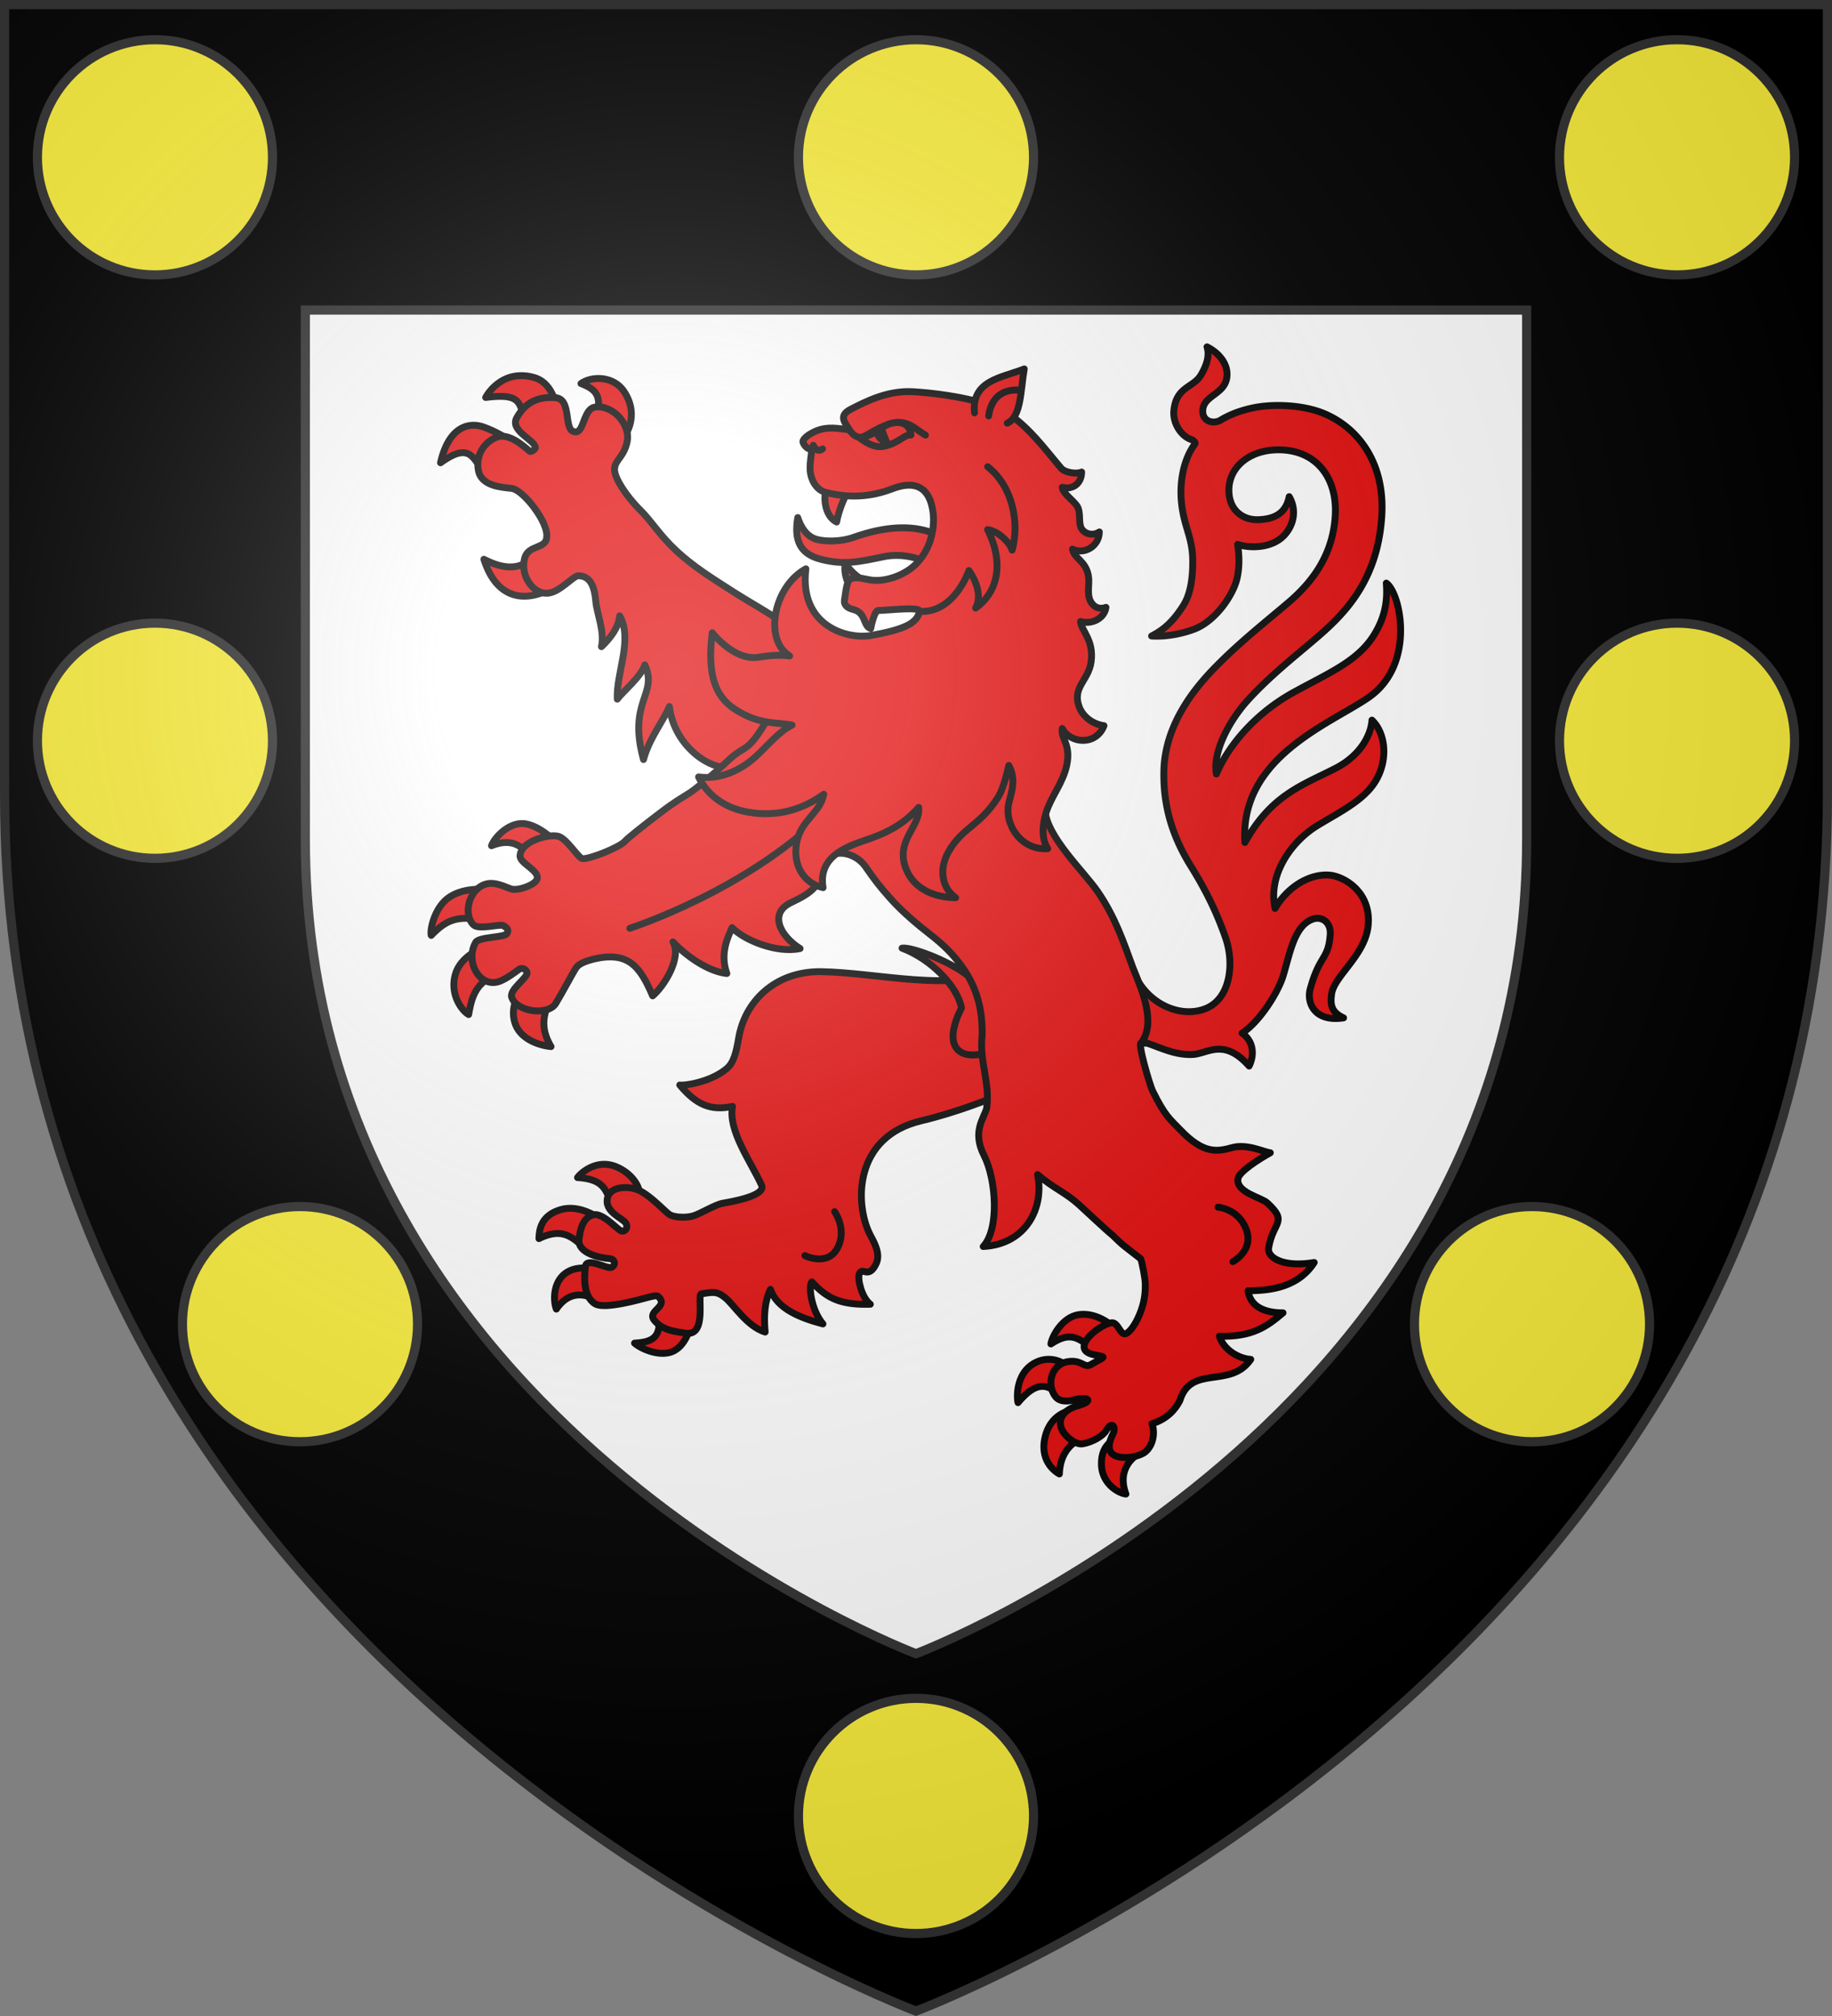<svg xmlns="http://www.w3.org/2000/svg" width="600" height="660" viewBox="-300 -300 600 660"><rect x="-300" y="-300" width="600" height="660" fill="#808080" stroke="none"/><radialGradient id="a" cx="-80" cy="-80" r="405" gradientUnits="userSpaceOnUse"><stop offset="0" stop-color="#fff" stop-opacity=".31"/><stop offset=".19" stop-color="#fff" stop-opacity=".25"/><stop offset=".6" stop-color="#6b6b6b" stop-opacity=".125"/><stop offset="1" stop-opacity=".125"/></radialGradient><path fill="#fff" d="M-298.5-298.5h597v258.543C298.5 246.291 0 358.5 0 358.5S-298.5 246.291-298.5-39.957z"/><path fill-rule="evenodd" d="M-298.5-298.5v258.819C-298.5 246.064 0 358.499 0 358.499S298.5 246.065 298.5-39.68V-298.5zm98.5 100h400v172.9C200 165.924 0 241.276 0 241.276S-200 165.924-200-25.6z"/><g stroke="#313131" stroke-width="3"><path fill="none" d="M-200-198.5v173.296C-200 166.123 0 241.397 0 241.397s200-75.274 200-266.601V-198.5z"/><circle cx="-249.25" cy="-248.5" r="38.5" fill="#fcef3c" stroke-linecap="round" stroke-linejoin="round"/><circle cy="-248.5" r="38.5" fill="#fcef3c" stroke-linecap="round" stroke-linejoin="round"/><circle cx="249.25" cy="-248.5" r="38.5" fill="#fcef3c" stroke-linecap="round" stroke-linejoin="round"/><circle cx="-249.25" cy="-57.5" r="38.5" fill="#fcef3c" stroke-linecap="round" stroke-linejoin="round"/><circle cx="249.25" cy="-57.5" r="38.5" fill="#fcef3c" stroke-linecap="round" stroke-linejoin="round"/><circle cx="-201.75" cy="133.5" r="38.5" fill="#fcef3c" stroke-linecap="round" stroke-linejoin="round"/><circle cx="201.75" cy="133.5" r="38.5" fill="#fcef3c" stroke-linecap="round" stroke-linejoin="round"/><circle cy="294.5" r="38.5" fill="#fcef3c" stroke-linecap="round" stroke-linejoin="round"/></g><g stroke="#000" stroke-linecap="round" stroke-linejoin="round" stroke-width="3.433"><g fill="#e20909" fill-rule="evenodd"><path d="M46.888 258.055c-7.078.065-13.599 6.952-15.11 11.055 7.646-3.036 12.88-1.623 17.317 3.024l11.34-7.975s-6.04-5.277-12.124-6.036c-.475-.06-.951-.072-1.423-.068zM25.6 290.817c-3.85.02-9.909.666-14.835 3.937C3.044 299.88.887 311.525 1.64 313.86c7.605-7.9 13.356-10.241 27.452-7.281l.325-15.57s-1.506-.205-3.817-.193zm3.564 28.428s-12.373 3.953-15.372 13.77c-3.198 10.47 3.476 18.717 6.552 20.34 1.365-7.325 2.979-17.823 17.36-20.715zm18.091 19.982c-2.203 4.269-6.229 10.671-3.762 18.335 3.005 9.334 14.73 11.559 18.037 11.786-5.71-9.74-3.892-16.534.713-25.957zm280.884 163.746a15.562 15.562 0 0 0-3.18.244c-7.882 1.455-12.93 10.757-13.48 14.529 7.62-4.893 12.736-5.262 20.875 3.145 2.597-3.054 6.468-7.252 10.36-11.498-1.026-1.284-7.242-6.266-14.575-6.42zm-17.048 22.471c-2.325-.113-4.979.34-7.655 1.784-9.978 5.386-8.907 18.203-8.398 19.806 8.852-10.468 14.745-10.386 22.302-2.066l1.514-16.512c-.882-1.093-3.886-2.823-7.763-3.012zm10.44 25.491s-10.01 1.214-12.929 13.182c-2.914 11.955 5.023 17.39 7.116 18.51.317-9.19 4.884-16.844 15.833-19.264zm22.358 13.806c-2.403 1.735-7.358 4.31-7.133 13.262.242 9.628 8.592 14.262 12.232 14.653-3.36-9.012-.091-15.69 5.806-19.773zM88.099 428.099c-7.418.029-12.699 5.551-13.315 6.63 13.628.892 14.275 6.256 17.936 15.8 5.196-3.776 9.782-7.012 12.786-8.749.263-2.202-3.022-8.701-10.74-12.187-2.36-1.066-4.59-1.503-6.667-1.494zm-16.613 21.964c-1.514-.029-3.057.118-4.612.532-11.38 3.032-11.214 11.699-11.377 14.582 12.6-6.127 17.23 0 24.528 6.054l6.129-15.846c-2.25-1.57-8.106-5.197-14.668-5.322zm15.725 31.597s-9.972-4.101-17.26.054c-7.858 4.48-7.252 15.023-5.761 18.644 6.678-9.775 15.414-7.895 21.938-3.301zm27.964 20.279c2.052 12.811-3.03 14.862-11.883 15.41 3.004 2.757 13.064 7.347 19.726 3.83 7.318-3.865 9.182-15.335 8.455-15.626zM46.778 34.514c-10.48-.063-16.358 7.964-17.924 10.888 18.685-2.355 16.931 3.076 20.08 14.234l16.321-6.36c-1.317-5.857-3.645-15.368-12.185-17.827-2.26-.65-4.351-.923-6.292-.935zm39.25 1.435c-3.52-.157-6.993.766-9.52 2.515 7.23 2.786 11.176 5.986 7.227 17.961l13.59 9.538c3.551-4.084 7.41-13.527.718-23.527-2.864-4.28-7.49-6.284-12.015-6.487zM23.584 59.294c-6.25-.345-13.847 3.492-17.31 18.708 16.592-11.887 16.36-.032 24.316 8.09l11.473-18.466s-6.14-4.59-14.418-7.518a14.707 14.707 0 0 0-4.06-.814zm32.307 61.502c-7.094 10.859-16.207 11.336-27.922 5.358 7.015 22.305 24.173 22.505 40.026 10.523zM382.331 373.3c7.442-.313 15.484-8.55 28.26 5.766 2.658-5.36 2.391-12.272-3.506-16.42 8.678-5.633 17.994-20.177 20.61-28.905 3.41-11.373 5.568-24.666 14.59-27.956 4.787-1.746 9.269 1.694 8.857 7.579-.895 12.774-5.323 10.026-10.015 27.27-1.762 6.475 1.716 16.632 16.694 14.39-6.34-2.925-6.675-6.79-5.99-11.897 1.187-8.867 16.617-19.251 18.23-33.818 1.899-17.133-12.1-24.843-19.046-25.505-9.301-.887-20.634 4.969-27.483 16.59-3.62-16.923 8.22-33.383 21.055-41.255 10.756-6.596 22.971-12.37 28.957-21.871 6.748-10.714 5.39-24.195-1.533-30.836-.353 6.408-4.84 17.17-18.278 24.061-16.312 8.365-32.082 13.165-45.254 37.003-2.764-42.649 42.968-59.271 61.969-72.475 23.582-16.388 15.88-52.096 8.722-56.971.414 5.98.662 15.342-6.463 26.414-8.242 12.808-22.652 18.614-40.04 28.182-17.292 9.515-31.648 24.716-38.456 40.667-1.877-10.766 6.095-26.36 16.136-37.28 10.4-11.312 22.825-21.228 29.89-27.218 14.075-11.931 34.578-28.447 36.706-64.66 1.501-25.47-11.172-43.305-28.939-50.749-10.42-4.366-25.695-5.02-36.214-2.66-5.277 1.183-10.538 3.003-15.478 5.973-3.479 2.09-9.48.804-8.876-5.267.711-7.154 10.925-7.681 12.013-16.065.898-6.916-4.36-12.476-9.922-15.227 1.392 4.237-.118 9.152-3.037 14.055-3.804 6.39-12.42 5.71-13.542 17.8-.556 6.048 3.478 12.866 9.2 14.558.679.415 1.817 1.33 1.333 1.993-6.316 8.668-7.458 20.135-6.818 28.087 1.068 13.28 5.66 17.962 5.72 30.26.019 3.833.013 14.887-4.598 22.174-5.685 8.982-10.55 12.54-15.968 15.37 7.643.48 15.814-1.293 21.532-3.512 10.571-4.102 19.542-17.162 21.326-25.82 1.187-5.765.92-11.154.162-16.404 5.175 1.75 14.186 2 20.49-2.176 6.472-4.288 10.056-13.553 5.296-21.632-1.644 8.188-7.116 11.158-15.33 11.484-7.818.31-14.066-4.572-14.748-13.062-1.006-12.513 9.632-21.63 24.255-21.804 19.372-.23 29.896 13.996 28.868 32.61-1.03 18.657-10.27 32.39-23.334 43.496-11.224 9.54-23.034 18.809-34.715 30.403-9.11 9.043-27.055 28.213-27.657 53.63-.446 18.835 5.032 34.066 13.603 47.789 8.572 13.722 13.649 25.155 17.305 35.796 4.395 12.79 2.336 30.244-10.051 35.14-12.83 5.07-30.249-2.613-36.431-19.352-2.2 12.232-5.199 37.534 7.187 36.586 7.5 2.583 14.255 6.03 22.756 5.672z" transform="matrix(.655 0 0 .656 -159.836 -199.663)"/><path d="M196.103 331.946c-23.283-.01-37.716 15.536-40.7 32.882-1.28 7.444-2.49 12.539-5.97 15.47-8.537 7.187-22.259 8.708-23.537 8.229 8.199 9.77 15.452 13.04 26.388 10.668-2.278 12.027 8.787 26.947 14.502 39.262 1.93 4.158-7.766 7.089-19.418 9.089-3.792.65-11.23 5.321-14.874 6.337-3.774 1.052-9.474.685-11.663-.668-2.262-1.398-10.425-10.6-16.626-12.637-5.77-1.896-12.994-.81-14.336 3.891-2.138 7.5 7.833 10.5 9.162 13.151 1.286 2.564-.925 4.616-2.794 3.54-2.218-1.276-9.369-9.22-13.788-7.817-3.33 1.057-6.071 4.044-6.91 12.317-.71 7.013 10.763 9.154 15.102 9.486 3.532.27 3.072 3.767.944 4.431-2.29.715-12.296-5.279-12.865-.527-.569 4.751-1.313 15.107 4.964 18.742 4.936 2.858 23.49-2.569 25.616-3.104 2.53-.638 5.001-1.381 5.824-.62 5.597 5.175-5.853 7.023-1.976 11.828 4.12 5.107 10.075 5.577 15.566 6.481 11.284 1.86 5.56-19.523 8.055-19.654 5.384-.748 7.493-1.571 11.833 1.932 4.34 3.504 10.861 14.336 20 17.16-.797-8.282-.141-15.731 2.657-21.297 3.175 9.505 14.617 14.216 26.237 17.245-5.816-6.797-7.405-19.13-5.544-21.012 7.639 8.509 14.82 11.606 29.25 11.193-4.296-3.19-6.492-12.498-5.543-15.116 1.455-4.017 4.603 2.978 8.472-5.183 2.439-5.144-1.496-11.345-3.127-14.55-7.478-14.703-8.609-48.746 25.932-56.785 18.786-4.372 47.174-15.288 49.631-18.378 19.585-24.63 1.505-45.442-8.6-57.384-25.563 12.2-62.48 1.808-91.864 1.398zM83.904 147.11c.545 6.226 4.57 15.216 2.84 22.667 4.486-4.241 8.605-9.602 9.114-15.384 6.781 11.934-1.857 28.584-1.2 41.575 3.468-4.504 11.874-11.138 13.765-17.133 6.82 14.756-8.732 18.096-.653 47.27 2.81-10.534 9.948-19.245 12.95-26.467 2.303 20.05 21.567 33.29 32.422 29.968 24.89 32.457 54.863 19.82 53.416-15.485 0 0-23.528-52.048-29.613-56.539-6.607-4.876-15.012-9.279-24.598-15.397-10.819-6.906-19.698-12.45-28.088-20.212-8.39-7.761-12.429-14.725-17.924-20.174-7.736-7.673-12.874-16.193-13.038-20.15-.202-4.84 4.487-6.138 6.226-13.826 2.069-9.147-7.332-18.958-16.076-17.598-4.985.775-5.52 10.05-8.21 11.917-.635.44-1.395.593-2.37.308-5.112-1.495-.905-16.353-9.165-16.94-8.26-.588-14.843 1.925-19.307 10.025-3.589 6.512 8.85 10.954 9.318 14.78.105.857-1.698 2.1-2.571 2.079-.576-.014-9.467-9.6-16.424-7.281-5.42 1.807-11.3 8.162-9.446 16.976 1.603 7.621 11.693 8.165 16.537 8.683 5.745.614 18.588 17.01 17.551 24.397-.317 5.955-9.166 3.612-11.027 10.44-2.387 8.755 4.462 18.567 12.167 17.401 5.766-.872 11.957-8.378 14.579-8.623 6.355-.036 8.22 5.81 8.825 12.723z" transform="matrix(.655 0 0 .656 -159.836 -199.663)"/><path d="M237.044 320.237c15.17 5.7 28.04 19.75 29.703 29.85-8.741 17.425-2.974 25.216 9.52 23.13 10.195-1.695 10.212-9.836 7.526-19.229-2.396-8.38-6.042-14.04-13.804-20.033-10.136-7.826-28.588-14.485-32.945-13.718z" transform="matrix(.655 0 0 .656 -159.836 -199.663)"/><path d="M375.922 546.089c5.58-18.318 25.271-5.711 35.488-20.634-6.208-.403-13.619-4.9-15.697-11.57 16.194.485 23.507-4.59 31.83-11.659-6.52.039-16.144-1.588-17.51-11.004 7.798-.154 24.129-.222 33.104-14.12-15.834 2.643-23.538-2.616-22.809-7.163 2.157-13.442 10.013-12.719-.644-22.555-2.995-2.763-15.713-5.23-14.677-12.073.55-3.63 11.063-10.13 16.184-12.959-3.28-.36-11.593-4.683-19.184-2.562-7.59 2.12-14.357 3.064-25.693-8.743-5.212-5.452-7.78-6.892-14.027-19.677-1.256-2.57-7.769-24.285-5.592-23.888 7.418-10.166.504-25.852-4.219-37.517-4.6-12.443-8.67-25.015-17.657-38.043-6.903-10.007-25.298-27.111-26.286-40.506-1.291-17.362-1.62-35.897-.546-44.927 2.94-24.745 3.977-29.446-19.459-37.412-13.854-4.71-61.978-17.066-84.759 8.136-11.64 12.877-24.168 12.014-34.292 29.21-10.124 17.196-10.353 11.724-19.122 19.929s-16.707 14.572-19.218 16.2c-5.023 3.255-6.792 3.905-15.243 10.326-8.451 6.42-15.999 12.42-17.408 13.996-2.817 3.15-17.899 9.072-21.26 8.688-2.074-.237-7.977-10.423-12.405-11.247-5.55-1.033-18.62 2.881-18.775 9.934-.082 3.778 10.074 7.365 8.468 11.601-1.094 2.883-9.095 5.737-12.644 4.92-2.028-.466-7.881-3.868-12.687-2.578-8.98 2.412-11.717 15.377-6.396 20.43 2.705 2.568 13.235-.584 14.817.336 1.792 1.043 2.94 1.863 1.979 3.89-1.043 2.199-14.078 1.612-15.722 4.475-5.598 9.751 2.37 23.655 12.56 19.224 3.424-1.489 6.698-3.987 8.99-5.653 2.033-1.478 3.927.377 4.132 1.493.468 2.539-8.933 8.477-7.676 12.329 2.42 7.408 18.165 9.34 21.994 3.156 2.972-4.8 9.018-16.182 10.155-17.728.568-.772 1.451-2.503 8.496-4.388 17.577-4.23 23.447 3.423 29.831 18.287 5.722-4.834 14.75-19.112 10.134-26.93 6.532 6.91 17.523 14.78 26.97 15.77-3.804-10.48 1.098-19.305 2.608-22.895 6.037 6.26 22.337 12.927 34.007 10.435-10.038-6.285-15.766-17.636-4.527-22.934 11.24-5.298 14.103-8.351 16.684-18.306 2.58-9.954 15.505-6.837 20.41.193 4.904 7.03 6.87 9.629 12.56 16.033 6.123 6.89 14.358 13.669 19.744 17.836 6.085 4.709 11.748 9.867 16.861 17.312 6.55 9.537 9.636 20.33 9.294 33.453-1.494 12.645 4.15 23.826 2.258 36.145-1.135 4.678-7.466 11.45-1.348 23.441s7.835 36.76-.37 45.53c21.615-1.08 30.63-19.66 27.177-35.895 8.249 7.008 13.866 8.875 20.558 14.897 2.536 2.281 14.023 13.07 16.895 15.327 5.855 5.72 5.063 4.72 14.1 11.784.647 1.278 2.292 10.003 2.285 12.252-.002.65.356 5.85-1.49 11.82-1.632 5.28-4.657 11.193-7.759 13.108-3.193 1.97-4.086-5.846-7.76-5.216-4.862.833-14.758 8.121-13.438 12.81 1.284 4.562 12.62 2.841 8.445 5.151l-5.338 2.953c-3.282 1.816-4.358-2.616-11.303-1.545-8.534 1.315-10.823 11.85-6.16 17.555 3.067 3.754 9.627 1.383 9.627 1.383 7.288-1.682 9.789.936.595 3.321 0 0-8.872 2.485-7.764 9.52.755 4.799 7.398 9.867 11.014 9.256 4.8-.812 10.175-3.852 11.738-6.584 2.934-5.125 5.36-2.045 3.296 2.034-1.173 2.318-3.193 7.268.107 9.776 4.023 3.057 13.677 1.311 16.689-1.602 4.61-4.462 3.946-11.596 2.818-13.636 7.645-2.36 11.705-7.119 13.962-11.506z" transform="matrix(.655 0 0 .656 -159.836 -199.663)"/></g><path fill="none" d="M100.929 310.308s61.88-19.787 101.216-61.479M395.04 449.498s10.044.704 14.03 10.895c4.158 10.625-6.588 16.285-6.588 16.285m-199.133-24.933s6.276 8.75 1.512 17.968c-4.968 9.612-16.378 3.97-16.378 3.97" transform="matrix(.655 0 0 .656 -159.836 -199.663)"/><path fill="#e00808" fill-rule="evenodd" d="M273.66 136.906c-8.25-2.07-16.208-4.053-22.756-8.231-6.099-3.892-15.296-5.364-22.744-3.856-11.98 2.426-19.722 4.497-31.895 1.303-10.251-2.69-13.308-9.414-11.365-20.786 2.137 6.624 5.754 9.822 9.21 10.82 4.448 1.282 12.387 1.294 18.594-.91 32.133-11.41 53.155-1.798 60.955 21.66z" transform="matrix(.655 0 0 .656 -159.836 -199.663)"/><path fill="#e20909" fill-rule="evenodd" d="M199.118 91.339c-1.319 3.182-1.1 13.083 5.221 16.23 1.002-5.622 3.734-12.134 5.763-15.455zm9.597 36.752c-.803 3.456.182 7.853 1.768 10.547l7.609-1.748c-3.878-2.126-7.325-5.275-9.377-8.8z" transform="matrix(.655 0 0 .656 -159.836 -199.663)"/><path fill="#e20909" fill-rule="evenodd" d="M309.888 270.586c-3.195-4.782-2.704-11.997-.842-17.947 2.54-8.112 8.446-14.733 10.357-23.736 2.226-10.532-3.086-13.076-2.255-18.269 4.392 7.821 17.058 8.42 20.869-1.415-5.635-.797-10.727-4.54-12.543-9.818-3.27-9.503 4.798-12.79 6.102-21.995 1.54-10.86-4.896-15.591-5.307-20.189 5.4 1.648 11.955-1.382 12.738-7.06-2.867 1.064-5.806.325-7.614-2.833-2.168-3.787-.432-8.772-1.16-12.888-1.354-7.644-7.195-8.582-7.944-13.342 5.693 2.88 13.276-1.263 13.414-8.57-2.11 1.37-4.846 1.552-7.12.136-4.087-2.547-1.907-7.433-3.432-11.91-1.104-3.241-7.634-6.98-7.999-10.522 4.92 1.34 9.611-1.548 9.698-7.598-2.565 1.141-8.37.313-10.29-1.958-8.983-10.629-15.304-19.424-25.893-26.903-8.586-6.062-30.78-10.193-47.98-11.225-12.675-.762-23.441 4.718-31.218 8.704-6.778 3.474-2.548 6.991-.786 10.31-5.794-.714-10.743-1.708-16.223.423-3.162 1.23-7.285 3.912-6.951 5.69.193 1.029 2.444 4.37 4.366 3.148-.125 3.987-.918 6.251-.8 10.388.157 5.44 3.269 10.422 7.697 11.55 11.742 2.994 22.517 2.379 33.333-1.75 14.645-5.591 19.257 2.699 20.426 11.64 1.177 9.016-1.788 20.185-9.898 27.172-4.21 3.627-11.934 7.207-19.445 6.872-4.216-.188-8.286-2.287-11.981-.666-1.884.826-2.373 7.027-2.94 10.422-.444 2.65 1.593 4.105 4.408 4.79 6.524 1.585 4.833 8.395 8.725 9.48.26-1.78 1.989-8.936 3.59-8.982 6.44-.186 21.242-2.018 20.785.417-1.154 6.122-8.153 9.123-24.064 12.002-12.343 2.233-36.22-4.954-32.747-33.23-16.14 8.809-21.259 35.322-8.136 43.482-4.722-.644-9.944-.287-15.663.65-8.497 1.393-17.55-5.503-23.03-12.237-2.527 20.13 1.093 31.523 11.26 38.128 12.08 7.85 20.477 6.465 28.672 7.942-6.893 3.505-11.85 9.94-18.16 15.72-7.089 6.495-17.348 11.689-28.612 10.186 4.712 9.714 13.796 15.68 24.862 17.576 14.93 2.56 27.363-1.49 37.73-8.936-1.775 9.569-11.658 12.92-13.611 24.486-1.745 10.335 2.894 19.643 13.274 22.128-2.802-16.579 13.842-21.139 23.673-24.564 9.304-3.242 17.413-7.829 24.146-15.507.958 9.798-12.12 16.559-6.214 30.972 3.97 9.693 13.87 14.01 24.677 14.1-6.886-4.72-8.445-14.35-3.59-22.882 6.974-12.252 15.569-12.828 24.677-27.061 2.416-3.776 4.131-10.055 5.513-16.062 3.702 6.857 1.437 13.038.06 18.482-2.587 10.226 5.497 23.98 19.396 23.059z" transform="matrix(.655 0 0 .656 -159.836 -199.663)"/><path fill="#e20909" fill-rule="evenodd" d="M273.277 53.096c-1.555-16.248 13.462-17.456 24.882-21.93-1.874 10.357-1.415 23.938-8.518 27.062" transform="matrix(.655 0 0 .656 -159.836 -199.663)"/><path fill="none" d="M296.413 41.892s-13.887-2.797-16.072 12.74m-87.681 14.65s1.762 4.164 4.645 1.761m13.378-9.486c4.78 6.826 8.264 2.473 12.491.44 14.905-8.341 18.086-2.265 25.577 2.212m-2.976 87.943c17.465 1.106 24.708-20.371 24.708-20.371s7.902 10.325 3.334 18.744c9.804-6.89 15.188-20.654 5.99-39.2 5.7.871 11.352 6.84 12.287 10.266 3.708-13.373.462-31.658-12.236-41.622" transform="matrix(.655 0 0 .656 -159.836 -199.663)"/><path fill="#e20909" fill-rule="evenodd" d="M216.209 65.947c4.662 3.096 8.183 4.851 12.575 3.623 7.138-1.769 9.44-5.798 12.725-5.416-.708-7.914-9.45-7.32-14.412-3.62-.59.352.952 4.008 2.259 7.083-1.181-.061-4.63-1.756-4.931-5.303-1.906 1.338-4.672 2.22-8.216 3.633z" transform="matrix(.655 0 0 .656 -159.836 -199.663)"/></g><path fill="url(#a)" d="M-298.5-298.5h597v258.543C298.5 246.291 0 358.5 0 358.5S-298.5 246.291-298.5-39.957z"/><path fill="none" stroke="#313131" stroke-width="3" d="M-298.5-298.5h597v258.503C298.5 246.206 0 358.398 0 358.398S-298.5 246.206-298.5-39.997z"/></svg>